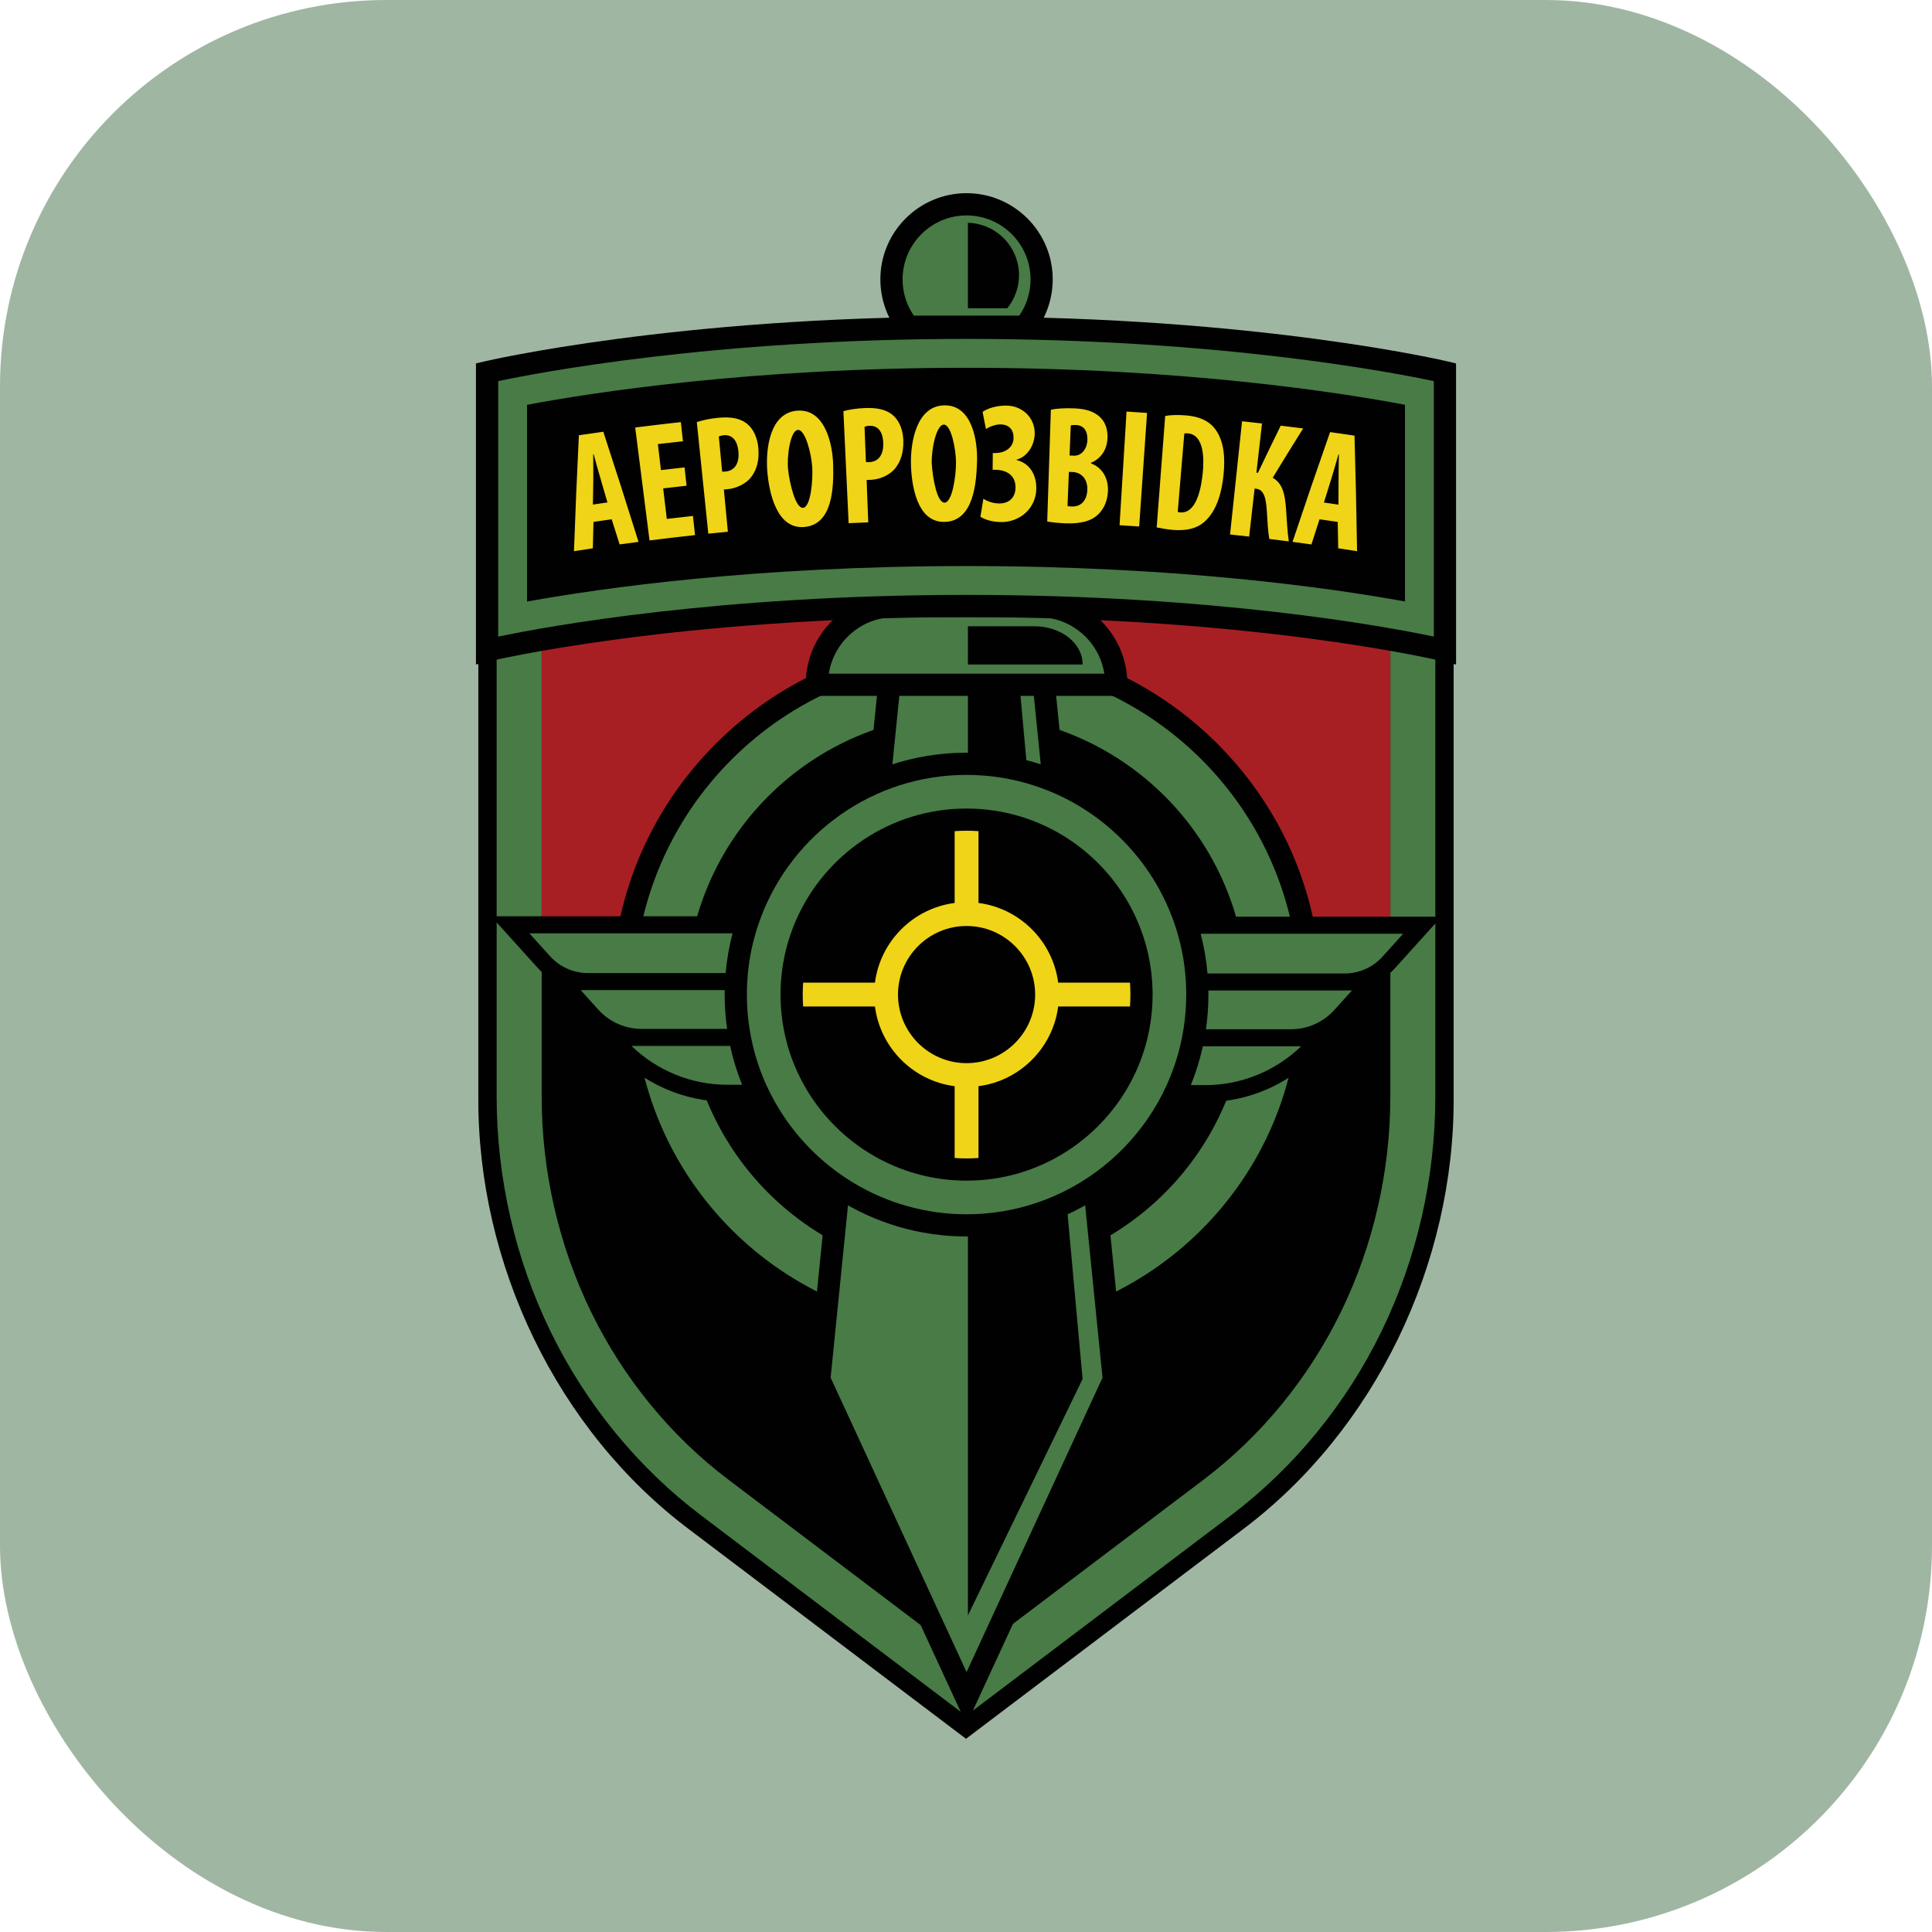 <svg xmlns="http://www.w3.org/2000/svg" version="1.1" xmlns:xlink="http://www.w3.org/1999/xlink" xmlns:svgjs="http://svgjs.com/svgjs" width="1000" height="1000"><rect width="1000" height="1000" rx="200" ry="200" fill="#9fb6a3"></rect><g transform="matrix(0.8,0,0,0.8,100,99.999)"><svg xmlns="http://www.w3.org/2000/svg" version="1.1" xmlns:xlink="http://www.w3.org/1999/xlink" xmlns:svgjs="http://svgjs.com/svgjs" width="1000" height="1000"><svg id="a" xmlns="http://www.w3.org/2000/svg" viewBox="0 0 1000 1000"><defs><style>.b{fill:#a81f23;}.c{fill:#487b46;}.d{fill:#f0d417;}.e{fill:#010101;}</style></defs><path class="e" d="M806.77,190.59c-6.45-1.72-23.42-6.37-29.31-7.96-71.2-16.48-154.81-24.47-277.45-25.18-122.29,.69-206.77,8.71-277.46,25.18-10,2.72-28.08,7.62-38.07,10.34v391.64c-.62,107.96,50.84,215.89,136.96,280.33,16.61,12.57,165.9,125.49,178.56,135.06,11.94-9.01,162.4-122.87,178.55-135.06,86.13-64.45,137.59-172.36,136.96-280.33V192.97l-8.75-2.38Z"></path><path class="c" d="M782.18,196.19l-7.83-2.13c-2.46-.67-25.37-6.7-70.41-12.72-41.11-5.48-109.87-12.04-203.93-12.04s-162.82,6.56-203.95,12.04c-45.03,6.02-67.93,12.06-70.4,12.72l-7.85,2.13-21.47,5.85v382.57c0,52.53,12.04,105.01,34.83,151.8,22.89,47,56.58,88.17,97.43,119.06l153.83,116.36,17.57,13.29,17.57-13.29,153.82-116.36c40.85-30.89,74.54-72.06,97.43-119.06,22.79-46.79,34.83-99.27,34.83-151.8V202.04l-21.47-5.85Zm-7.64,388.42c0,48.13-11.02,96.21-31.89,139.05-20.89,42.9-51.61,80.45-88.82,108.6l-153.82,116.36-153.83-116.36c-37.22-28.15-67.93-65.69-88.82-108.6-20.87-42.84-31.89-90.92-31.89-139.05V224.29l7.83-2.11c.91-.25,22.7-6.1,66.63-11.98,40.23-5.37,107.61-11.77,200.09-11.77s159.84,6.4,200.07,11.77c43.93,5.88,65.73,11.72,66.63,11.98l7.83,2.11v360.32Z"></path><path class="b" d="M774.54,224.29V499.97H225.46V224.29l7.83-2.11c.91-.25,22.7-6.1,66.63-11.98,40.23-5.37,107.61-11.77,200.09-11.77s159.84,6.4,200.07,11.77c43.93,5.88,65.73,11.72,66.63,11.98l7.83,2.11Z"></path><g><path class="e" d="M662.66,356.21c-43.35-43.35-100.99-67.22-162.3-67.22s-118.94,23.87-162.28,67.22c-43.35,43.35-67.22,100.99-67.22,162.28s23.87,118.95,67.22,162.3c43.35,43.35,100.99,67.22,162.28,67.22s118.95-23.87,162.3-67.22c43.35-43.35,67.22-100.99,67.22-162.3s-23.87-118.94-67.22-162.28Z"></path><path class="c" d="M500.36,303.35c-118.62,0-215.14,96.51-215.14,215.14s96.52,215.14,215.14,215.14,215.16-96.51,215.16-215.14-96.52-215.14-215.16-215.14Zm0,396.58c-100.19,0-181.44-81.23-181.44-181.44s81.24-181.44,181.44-181.44,181.44,81.23,181.44,181.44-81.23,181.44-181.44,181.44Z"></path></g><g><path class="e" d="M604.38,317.53c0-31.77-25.84-57.63-57.63-57.63h-2.13l-18.33-166.32h15.18l2.16-2.65c8.05-9.9,12.48-22.4,12.48-35.17,0-30.75-25.02-55.77-55.77-55.77s-55.75,25.02-55.75,55.77c0,12.77,4.43,25.27,12.48,35.17l2.16,2.65h15.49l-17,166.32h-3.76c-31.78,0-57.63,25.86-57.63,57.63v7.7h46.05l-44.46,441.58-.17,1.7,102.59,222.18,102.61-222.18-44.63-443.28h46.05v-7.7Z"></path><path class="c" d="M511.65,93.59h-22.3l-17.38,166.32h58.45l-18.77-166.32Zm-11.29-79.21c-22.82,0-41.39,18.57-41.39,41.39,0,8.5,2.51,16.55,7.29,23.44h68.22c4.78-6.89,7.29-14.95,7.29-23.44,0-22.82-18.57-41.39-41.41-41.39Zm26.32,60.07h-25.45V19.16c18.33,.46,33.05,15.45,33.05,33.9,0,8.12-2.86,15.57-7.61,21.4Zm20.08,199.82h-92.78c-21.59,0-39.53,15.9-42.74,36.6h178.26c-3.21-20.7-21.16-36.6-42.74-36.6Zm28.67,30.67h-74.19v-24.73h43.04c17.2,0,31.15,10.96,31.15,24.48v.25Zm-31.53,20.3h-8.64l40.17,441.98-74.19,152.93V325.23h-44.39l-44.43,441.12,87.95,190.48,87.96-190.48-44.43-441.12Z"></path></g><g><path class="e" d="M648.54,468.11c-21.01-61.66-79.5-106.12-148.18-106.12s-126.99,44.35-148.07,105.86H192.76l30,33.23c1.11,1.24,2.3,2.4,3.54,3.49h-.38l28.05,31.07c1.64,1.81,3.42,3.49,5.29,5.04h-.75l12.77,14.12c18.95,21,46,33.04,74.21,33.04h14.61c25.6,51.61,78.86,87.15,140.25,87.15s114.49-35.44,140.16-86.9h14.39c28.21,0,55.26-12.04,74.22-33.04l12.75-14.12h-.75c1.87-1.54,3.65-3.22,5.29-5.04l28.05-31.07h-.38c1.24-1.1,2.43-2.26,3.54-3.49l30-33.23h-159.11Z"></path><path class="c" d="M716.83,551.94c-16.55,16.04-38.8,25.14-61.93,25.14h-9.45c3.29-8.07,5.91-16.47,7.78-25.14h63.6Zm-60.01-36.1c.03,.87,.03,1.76,.03,2.65,0,7.62-.54,15.12-1.62,22.44h55.13c10.59,0,20.76-4.53,27.89-12.41l11.45-12.69h-92.89Zm-4.99-36.72c2.16,8.32,3.67,16.92,4.42,25.72h88.79c9.28,0,18.19-3.96,24.43-10.88l13.39-14.84h-131.02Zm-9.34,39.38c0,7.64-.6,15.14-1.78,22.44-.59,3.72-1.32,7.39-2.21,11.01-2.1,8.72-5.02,17.14-8.67,25.14-1.7,3.76-3.56,7.43-5.59,11.01-24.38,43.27-70.78,72.54-123.89,72.54s-99.67-29.4-124.04-72.79c-2-3.57-3.86-7.24-5.58-11.01-3.61-8.01-6.51-16.42-8.59-25.14-.87-3.62-1.6-7.29-2.19-11.01-1.14-7.23-1.73-14.64-1.73-22.19,0-.97,.02-1.94,.03-2.91,.08-3.7,.29-7.37,.65-11.01,.86-8.83,2.53-17.42,4.94-25.72,1.08-3.73,2.32-7.42,3.72-11.01,20.43-53.45,72.25-91.49,132.79-91.49s112.54,38.17,132.9,91.74c1.38,3.59,2.62,7.27,3.69,11.01,2.4,8.29,4.07,16.88,4.91,25.72,.35,3.64,.56,7.31,.62,11.01,.02,.89,.03,1.76,.03,2.65Zm-21.76,0c0-.89-.02-1.78-.03-2.65-.08-3.72-.33-7.39-.75-11.01-.94-8.39-2.76-16.52-5.35-24.29-1.18-3.54-2.51-7-4-10.39-18.66-42.38-61.06-72.03-110.25-72.03s-91.49,29.59-110.17,71.89c-1.49,3.37-2.83,6.83-4,10.37-2.6,7.74-4.43,15.84-5.38,24.19-.43,3.62-.68,7.29-.78,11.01-.02,.97-.03,1.94-.03,2.91,0,7.58,.7,14.99,2.06,22.19,.68,3.73,1.56,7.4,2.59,11.01,2.54,8.83,6.07,17.27,10.45,25.14,2.11,3.8,4.42,7.47,6.93,11.01,21.81,30.85,57.77,51.03,98.34,51.03s76.34-20.08,98.18-50.78c2.51-3.54,4.83-7.21,6.96-11.01,4.42-7.88,7.96-16.31,10.51-25.14,1.05-3.61,1.92-7.27,2.62-11.01,1.4-7.27,2.11-14.77,2.11-22.44Zm-273.31,33.2h-63.87c16.55,16.04,38.8,25.14,61.93,25.14h9.67c-3.27-8.07-5.86-16.47-7.74-25.14Zm-3.56-33.2c0-.97,.02-1.94,.03-2.91h-93.2l11.45,12.69c7.12,7.88,17.28,12.41,27.88,12.41h55.43c-1.05-7.24-1.59-14.66-1.59-22.19Zm-126.34-39.63l13.41,14.85c6.24,6.91,15.14,10.86,24.43,10.86h89.14c.76-8.8,2.27-17.39,4.46-25.72H217.53Z"></path><path class="d" d="M500.37,624.5c2.59,0,5.16-.1,7.71-.28v-46.45c26.81-3.47,48.1-24.76,51.57-51.57h46.45c.18-2.55,.28-5.12,.28-7.71s-.1-5.16-.28-7.71h-46.45c-3.47-26.81-24.76-48.1-51.57-51.57v-46.45c-2.55-.18-5.12-.28-7.71-.28s-5.16,.1-7.71,.28v46.45c-26.81,3.47-48.1,24.76-51.57,51.57h-46.45c-.18,2.55-.28,5.12-.28,7.71s.1,5.16,.28,7.71h46.45c3.47,26.81,24.76,48.1,51.57,51.57v46.45c2.55,.18,5.12,.28,7.71,.28Zm-44.37-106.01c0-24.47,19.9-44.37,44.37-44.37s44.37,19.91,44.37,44.37-19.91,44.37-44.37,44.37-44.37-19.91-44.37-44.37Z"></path></g><g><path class="e" d="M811.55,108.83c-1.21-.29-123.1-28.94-311.08-28.94s-310.78,28.64-312,28.94l-5.53,1.3v194.81l8.88-2.14c1.18-.29,120.02-28.54,308.65-28.54s306.54,28.26,307.71,28.54l8.88,2.16V110.15l-5.51-1.32Z"></path><path class="c" d="M500.47,94.27c-163.93,0-277.45,21.87-303.15,27.32v165.3c31.12-6.5,142.16-26.99,303.15-26.99s271.21,20.47,302.23,26.97V121.59c-25.6-5.46-138.49-27.32-302.23-27.32Zm283.55,169.88c-47.83-8.69-146.92-22.92-283.55-22.92s-236.49,14.28-284.48,22.97v-127.28c41.28-7.77,144.22-23.97,284.48-23.97s242.48,16.17,283.55,23.95v127.24Z"></path><path class="d" d="M258.99,212.67c-.18,6.83-.26,10.25-.42,17.08-4.89,.73-7.33,1.11-12.21,1.88,.88-25.01,1.94-50.01,3.18-75.01,6.32-.94,9.47-1.4,15.8-2.28,7.75,23.7,15.35,47.45,22.79,71.24-4.9,.64-7.34,.97-12.23,1.66-2.05-6.51-3.07-9.77-5.14-16.27-4.71,.66-7.06,1-11.77,1.7Zm9.03-12.57c-1.73-5.98-2.59-8.97-4.34-14.95-1.33-4.34-3.26-11.46-4.56-16.24-.12,.02-.18,.03-.3,.04,0,4.97,.11,12.68,.04,17-.1,6.2-.15,9.3-.24,15.5,3.76-.55,5.64-.83,9.4-1.36Zm51.21-10.84c-6.07,.67-9.1,1.01-15.16,1.73,.94,7.9,1.41,11.85,2.35,19.75,6.77-.81,10.15-1.19,16.92-1.92l1.34,12.39c-9.82,1.07-19.63,2.22-29.43,3.46-3.09-24.36-6.19-48.72-9.28-73.07,9.84-1.25,19.69-2.41,29.55-3.49,.54,4.95,.81,7.43,1.35,12.38-6.49,.71-9.74,1.08-16.23,1.85,.8,6.73,1.2,10.09,2,16.82,6.11-.73,9.16-1.08,15.27-1.75,.52,4.74,.78,7.1,1.3,11.84Zm6.61-41.15c3.64-1.25,8.64-2.3,13.7-2.78,7.88-.75,14.18,.06,18.98,4.01,4.23,3.49,6.64,9.43,7.14,15.64,.64,7.95-1.09,13.75-4.22,18.11-3.67,5.13-10.24,7.9-15.54,8.4-.88,.08-1.77,.17-2.56,.24,.87,9.1,1.73,18.2,2.6,27.31-5.07,.48-7.6,.73-12.66,1.25l-7.44-72.18Zm16.39,31.98c.62,.16,1.31,.1,2.1,.02,6.53-.61,9.05-5.98,8.45-12.84-.57-6.42-3.42-11.23-9.54-10.66-1.2,.11-2.39,.44-3.16,.85,.86,9.05,1.29,13.58,2.15,22.63Zm71.82-4.28c.31,13.67,.13,38.94-19.09,40.19-17.83,1.16-22.53-23.26-23.54-36.34-1.06-13.75,1.4-37.72,19.58-38.97,17.92-1.23,22.75,21.93,23.05,35.12Zm-29.15,3.08c.94,8.6,4.76,25.22,9.74,24.65,4.91-.56,6.38-17.76,5.87-26.32-.51-8.44-4.42-24.29-9.21-24.06-5,.24-7.33,17.23-6.4,25.73Zm35.78-37.87c3.7-1.05,8.75-1.82,13.82-2.01,7.91-.3,14.14,.85,18.71,5.07,4.02,3.72,6.1,9.79,6.25,16.02,.19,7.98-1.86,13.67-5.22,17.85-3.95,4.91-10.65,7.32-15.98,7.51-.89,.03-1.77,.07-2.56,.1,.35,9.14,.71,18.27,1.06,27.41-5.08,.2-7.62,.31-12.7,.54-1.13-24.16-2.25-48.33-3.38-72.49Zm14.56,32.85c.6,.19,1.3,.17,2.09,.14,6.55-.25,9.37-5.46,9.15-12.35-.21-6.44-2.78-11.4-8.92-11.18-1.21,.04-2.41,.31-3.2,.67,.35,9.09,.53,13.63,.88,22.72Zm71.9-.25c-.45,13.66-2.05,38.88-21.31,39.06-17.86,.16-21.18-24.49-21.45-37.61-.29-13.78,3.51-37.58,21.72-37.81,17.96-.22,21.48,23.17,21.04,36.36Zm-29.27,1.44c.46,8.64,3.33,25.45,8.34,25.16,4.93-.28,7.36-17.37,7.33-25.95-.04-8.45-3.05-24.5-7.85-24.54-5-.04-8.28,16.79-7.82,25.33Zm32.85-33.55c2.95-2.17,8.76-4.09,15.14-4.1,10.5-.02,18.95,7.88,18.59,18.54-.26,7.48-4.98,14.73-11.77,16.45,0,.09,0,.13,0,.22,7.81,1.9,13.01,8.68,12.8,18.78-.27,12.57-10.7,21.58-23,21.38-5.42-.09-10.16-1.54-13.16-3.41,.77-4.67,1.15-7.01,1.93-11.68,2.82,1.88,6.52,3.01,10.14,3.05,6.84,.09,10.53-4.2,10.65-10.1,.16-8.19-5.91-11.6-12.93-11.68-.75,0-1.13-.01-1.88-.02l.11-10.82c.52,0,.78,0,1.29,.01,5.98,.07,12.01-2.99,12.14-9.77,.1-5.14-2.76-8.69-8.4-8.77-3.12-.04-6.86,1.34-9.49,2.96-.85-4.42-1.28-6.63-2.14-11.05Zm44.19-1.43c4.08-.85,9.37-1.1,15.15-.86,6.39,.26,12.54,1.48,17.06,6.05,3.43,3.46,4.7,8.46,4.42,13.59-.36,6.55-3.8,12.7-10.61,15.54,0,.17-.01,.26-.02,.44,7.62,2.78,11.37,10.12,10.92,18.19-.34,6.11-2.47,10.7-5.67,14.14-4.15,4.46-10.86,6.86-21.81,6.43-4.84-.19-8.9-.66-11.8-1.19,.79-24.1,1.57-48.21,2.36-72.31Zm12.09,29.64c1.11,.05,1.67,.07,2.79,.11,4.68,.2,8.46-4,8.75-10,.25-5.35-1.87-9.61-7.31-9.84-1.41-.06-2.62,0-3.44,.3-.31,7.78-.47,11.66-.79,19.44Zm-1.32,32.65c.77,.25,1.65,.29,2.82,.33,5.17,.22,9.63-3.07,9.99-10.6,.35-7.31-4.01-11.35-9.15-11.68-1.11-.05-1.66-.07-2.77-.11-.36,8.82-.53,13.24-.89,22.06Zm51.46-60.21c-1.7,24.49-3.4,48.99-5.1,73.48-5.07-.35-7.61-.52-12.69-.83,1.51-24.51,3.02-49.01,4.52-73.52,5.31,.33,7.96,.5,13.26,.87Zm11.75,1.95c3.4-.62,8.3-.78,13.56-.34,8.6,.73,14.42,3.47,18.28,8.23,6.71,8.27,6.9,20.46,5.87,30.45-1.08,10.43-4.01,22.72-12.25,30.09-4.82,4.31-11.5,6.05-20.59,5.3-3.97-.33-7.9-1.08-10.39-1.6,1.84-24.05,3.68-48.09,5.51-72.14Zm8.1,62.05c.57,.27,1.59,.4,2.22,.41,10.61,.11,13.17-17.64,13.99-25.96,.75-7.59,1.24-23.93-9.31-25.19-.87-.1-1.81-.15-2.64,.1-1.42,16.88-2.85,33.76-4.27,50.64Zm54.53-57.19c-1.21,10.61-2.41,21.21-3.62,31.82,.4,.05,.59,.07,.99,.11,4.85-10.2,9.76-20.37,14.73-30.51,5.81,.7,8.71,1.07,14.52,1.82-6.66,10.58-13.23,21.21-19.7,31.9,6.48,3.64,7.89,10.77,8.61,19.9,.57,7.23,.75,14.31,1.8,21.28-5.05-.66-7.58-.97-12.63-1.59-.91-5.4-1.17-11.49-1.54-17.36-.55-8.74-1.65-14.51-6.97-15.12-.39-.05-.59-.07-.98-.11-1.18,10.35-2.36,20.7-3.53,31.06-4.94-.56-7.41-.83-12.36-1.36,2.59-24.42,5.18-48.83,7.77-73.25,5.17,.55,7.75,.83,12.92,1.42Zm37.21,62.02c-2.11,6.5-3.16,9.75-5.24,16.26-4.89-.68-7.34-1.01-12.23-1.66,7.93-23.74,16.03-47.41,24.3-71.03,6.32,.89,9.48,1.35,15.8,2.29,.72,24.93,1.27,49.85,1.67,74.78-4.88-.77-7.32-1.15-12.21-1.88-.12-6.83-.18-10.24-.32-17.06-4.7-.7-7.06-1.04-11.77-1.7Zm12.23-9.5c.04-6.22,.06-9.34,.08-15.56-.04-4.54,.12-11.91,.23-16.86l-.3-.04c-1.4,4.77-3.49,12.19-4.78,16.31-1.86,5.92-2.78,8.88-4.62,14.8,3.76,.53,5.64,.81,9.4,1.36Z"></path></g></svg></svg></g></svg>